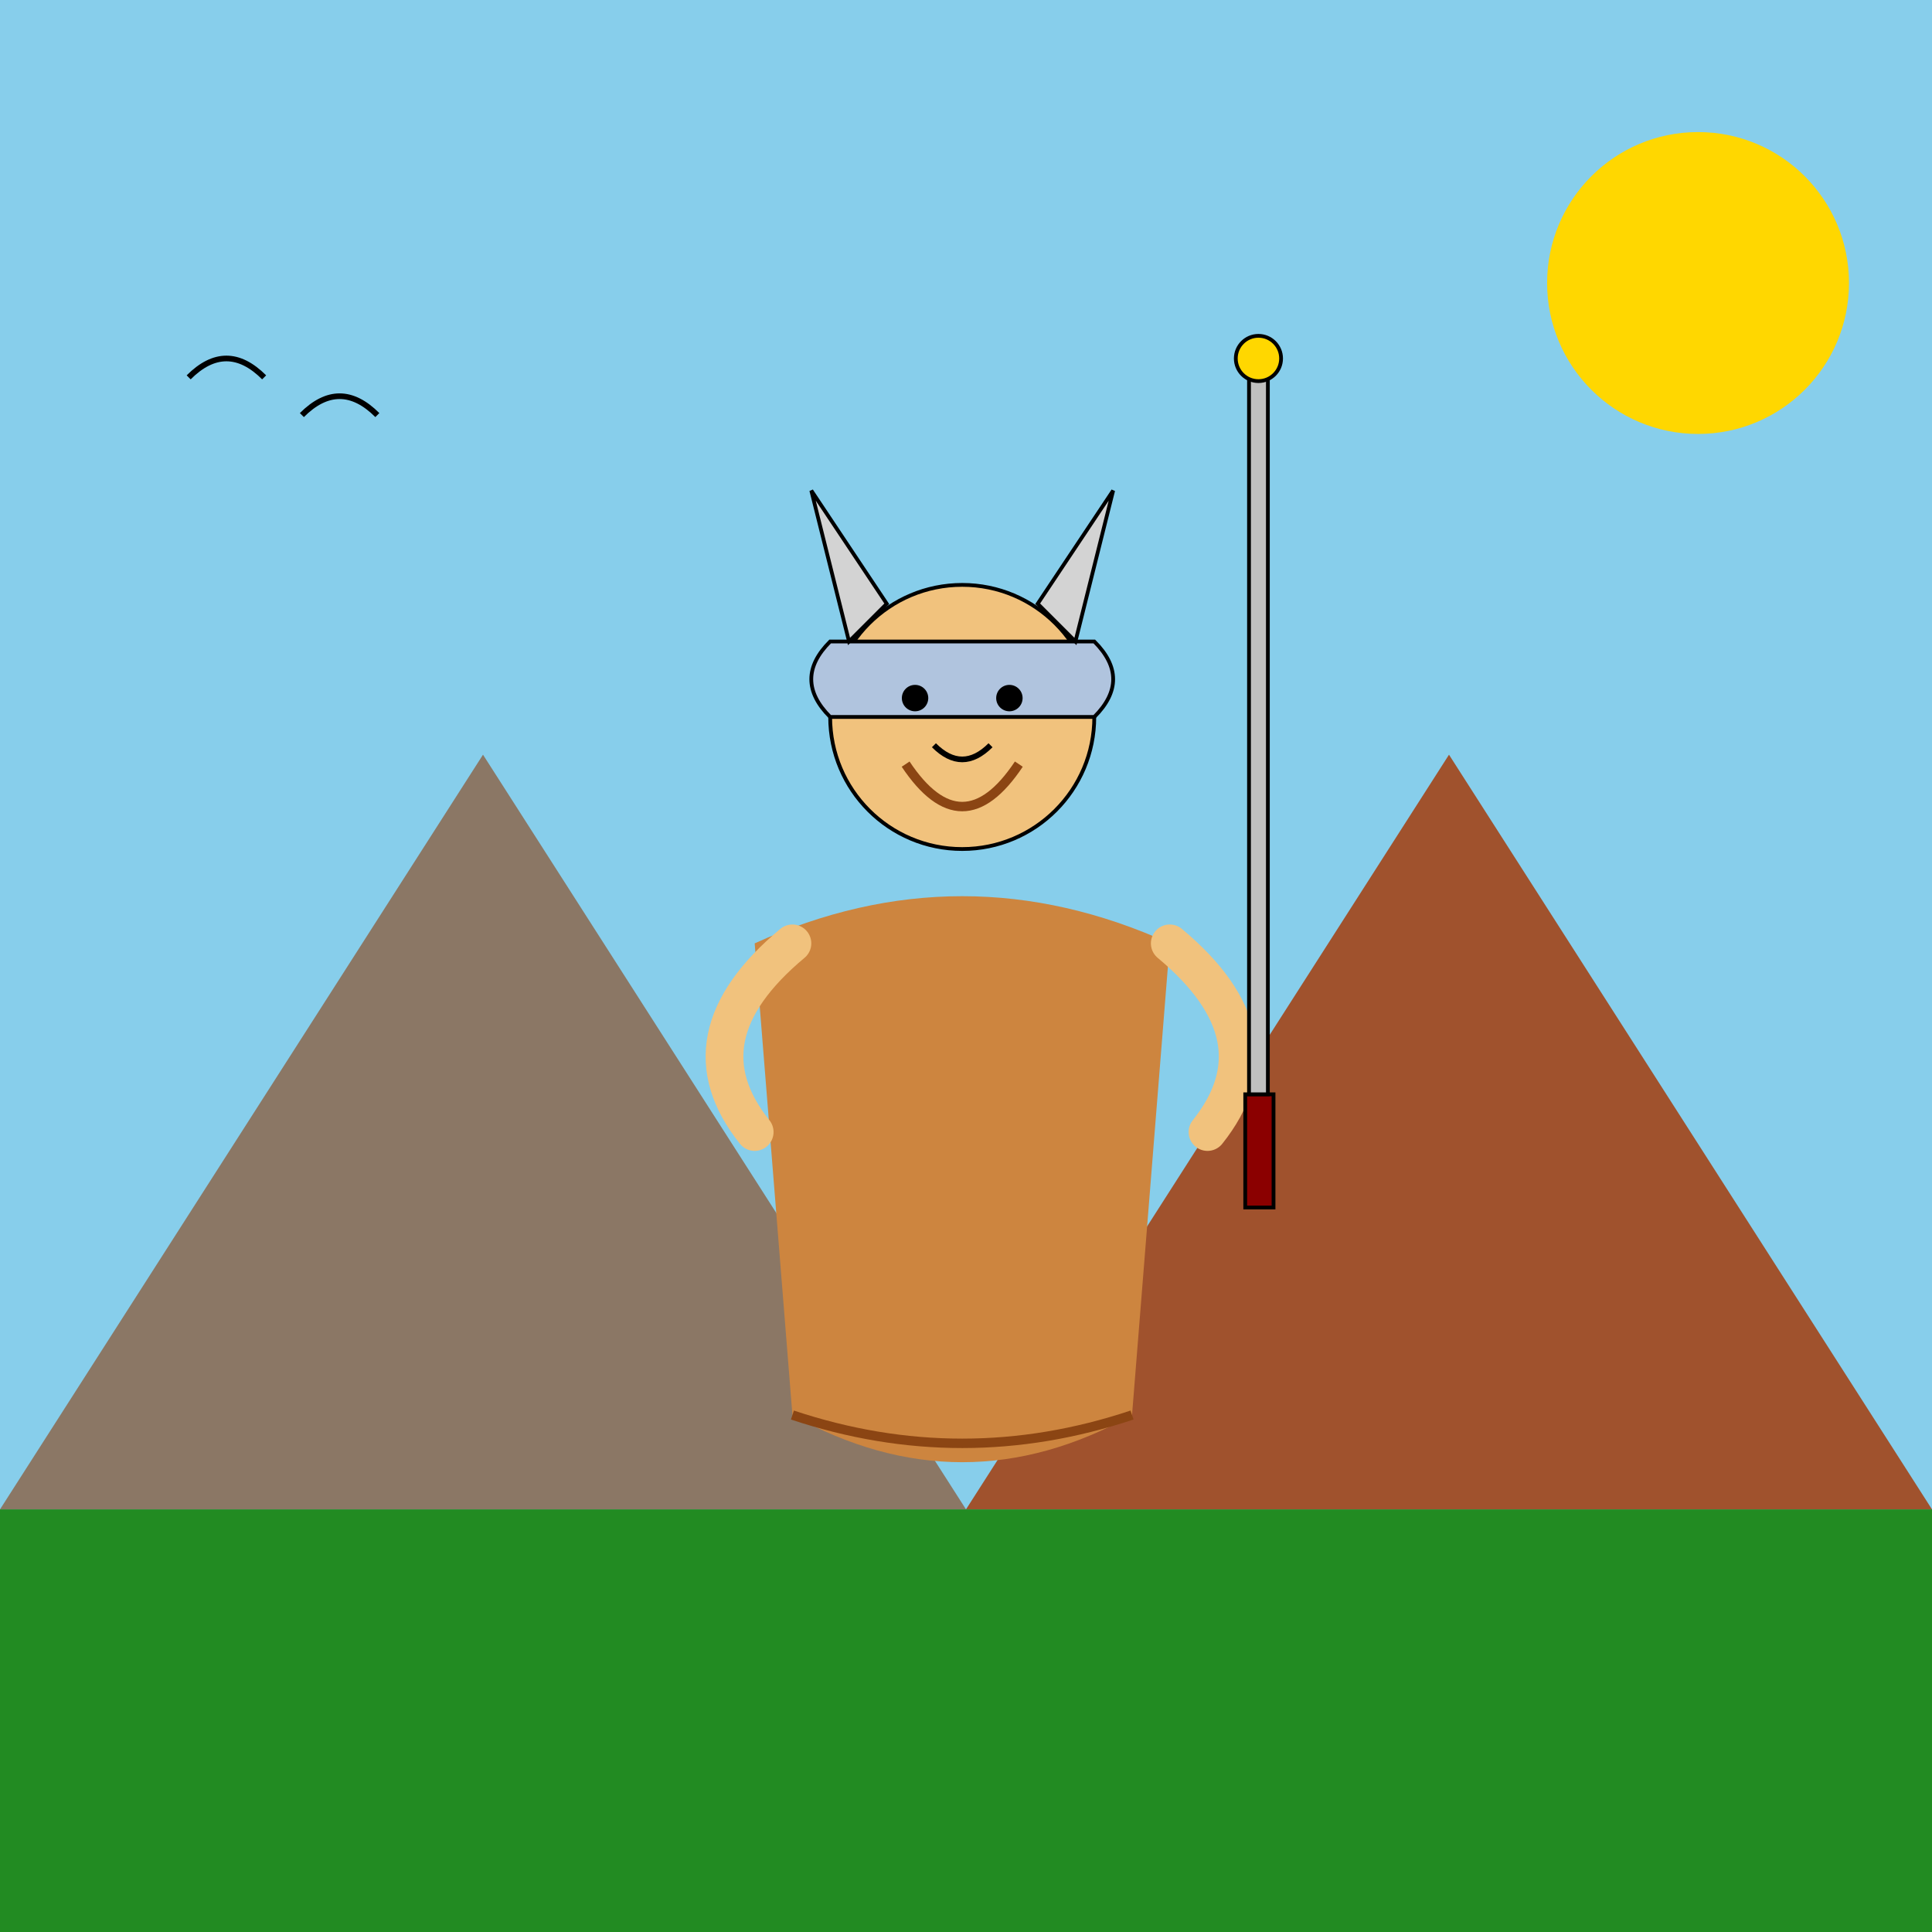 <!--

Generated by DrawGPT.
Free, open source, AI generated images in SVG, PNG, and HTML Canvas format.
https://drawgpt.ai

Created: 2025-05-28T18:58:57+00:00
-->
<svg   viewBox="0 0 1024 1024" xmlns="http://www.w3.org/2000/svg" xmlns:xlink="http://www.w3.org/1999/xlink">
  <title>Fierce Barbarian Warrior</title>
  <desc>A colorful and fun barbarian warrior with a wild mane, epic helmet, and a playful twist, ready to conquer mountains and bad puns!</desc>
  
  <!-- Background -->
  <rect id="bg1" class="background" x="0" y="0" width="1024" height="1024" fill="#87CEEB" />
  
  <!-- Mountains -->
  <polygon id="mountain1" class="mountain" points="0,800 256,400 512,800" fill="#8B7765" />
  <polygon id="mountain2" class="mountain" points="512,800 768,400 1024,800" fill="#A0522D" />
  
  <!-- Sun -->
  <circle id="sun1" class="sun" cx="900" cy="150" r="80" fill="#FFD700" />
  
  <!-- Barbarian Warrior Group -->
  <g id="barbarian1" class="barbarian">
    <!-- Body (muscular torso in fur cloak) -->
    <path id="warrior_body1" class="body" d="M400,500 Q510,450 620,500 L600,750 Q510,800 420,750 Z" fill="#CD853F"/>
    <!-- Fur details on cloak -->
    <path id="fur_detail1" class="fur" d="M420,750 Q510,780 600,750" stroke="#8B4513" stroke-width="5" fill="none" />
    
    <!-- Head -->
    <circle id="warrior_head1" class="head" cx="510" cy="380" r="70" fill="#F1C27D" stroke="#000" stroke-width="2" />
    
    <!-- Helmet with horns -->
    <path id="helmet1" class="helmet" d="M440,340 L580,340 Q600,360 580,380 L440,380 Q420,360 440,340 Z" fill="#B0C4DE" stroke="#000" stroke-width="2" />
    <polygon id="left_horn1" class="horn" points="450,340 430,260 470,320" fill="#D3D3D3" stroke="#000" stroke-width="2" />
    <polygon id="right_horn1" class="horn" points="570,340 590,260 550,320" fill="#D3D3D3" stroke="#000" stroke-width="2" />
    
    <!-- Eyes -->
    <circle id="left_eye1" class="eye" cx="485" cy="370" r="7" fill="#000"/>
    <circle id="right_eye1" class="eye" cx="535" cy="370" r="7" fill="#000"/>
    
    <!-- Mouth with a playful smirk -->
    <path id="smile1" class="mouth" d="M495,395 Q510,410 525,395" stroke="#000" stroke-width="3" fill="none" />
    
    <!-- Beard -->
    <path id="beard1" class="beard" d="M480,405 Q510,450 540,405" stroke="#8B4513" stroke-width="5" fill="none" />
    
    <!-- Arms -->
    <path id="left_arm1" class="arm" d="M420,500 Q360,550 400,600" stroke="#F1C27D" stroke-width="20" stroke-linecap="round" fill="none" />
    <path id="right_arm1" class="arm" d="M620,500 Q680,550 640,600" stroke="#F1C27D" stroke-width="20" stroke-linecap="round" fill="none" />
    
    <!-- Sword -->
    <g id="sword1" class="sword">
      <!-- Sword hilt -->
      <rect id="sword_hilt1" class="hilt" x="660" y="580" width="15" height="60" fill="#8B0000" stroke="#000" stroke-width="2"/>
      <!-- Sword blade -->
      <rect id="sword_blade1" class="blade" x="662" y="200" width="10" height="380" fill="#C0C0C0" stroke="#000" stroke-width="2"/>
      <!-- Sword ornament -->
      <circle id="sword_orb1" class="ornament" cx="667" cy="190" r="12" fill="#FFD700" stroke="#000" stroke-width="2"/>
    </g>
  </g>
  
  <!-- Ground -->
  <rect id="ground1" class="ground" x="0" y="800" width="1024" height="224" fill="#228B22" />
  
  <!-- Additional fun details: birds -->
  <g id="birds1" class="birds">
    <path id="bird1" class="bird" d="M100,200 Q120,180 140,200" fill="none" stroke="#000" stroke-width="3" />
    <path id="bird2" class="bird" d="M160,220 Q180,200 200,220" fill="none" stroke="#000" stroke-width="3" />
  </g>
</svg>